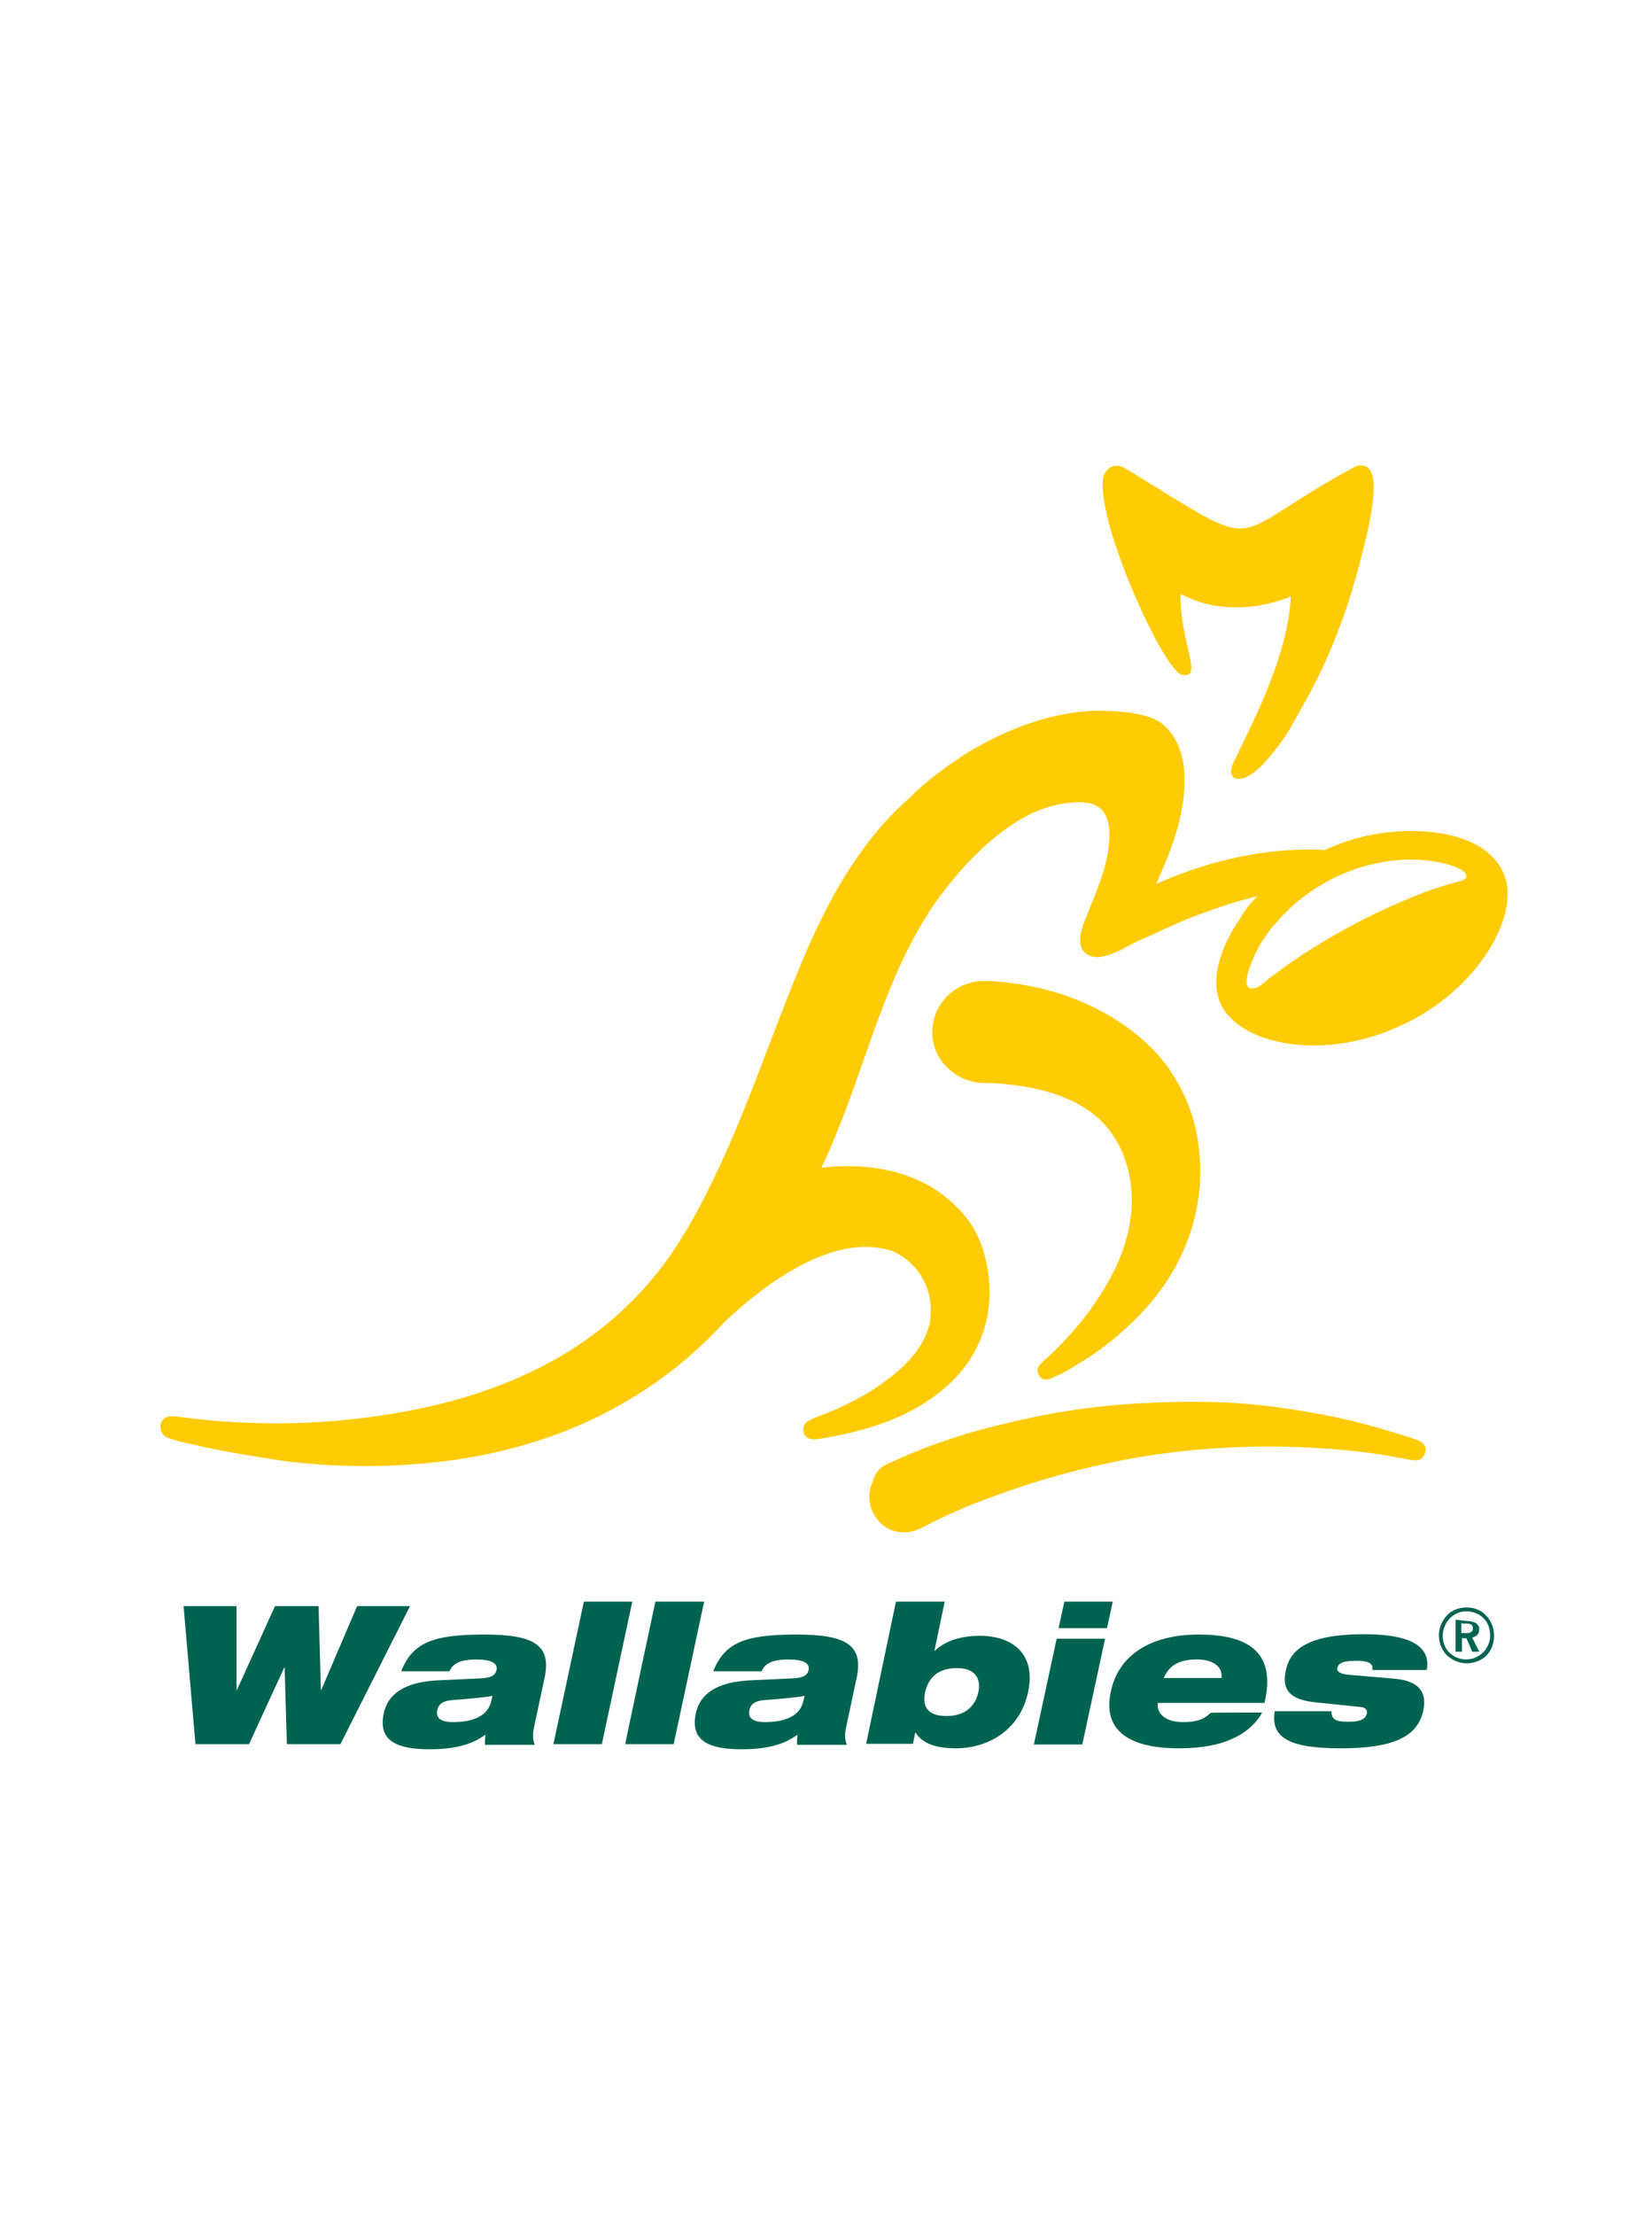 <?xml version="1.0" encoding="UTF-8"?>
<svg width="103px" height="138px" viewBox="0 0 103 138" version="1.1" xmlns="http://www.w3.org/2000/svg" xmlns:xlink="http://www.w3.org/1999/xlink">
    <title>soccer-tema-wallabies-color</title>
    <g id="soccer-tema-wallabies-color" stroke="none" stroke-width="1" fill="none" fill-rule="evenodd">
        <rect id="Rectangle" fill="#FFFFFF" x="0" y="0" width="103.235" height="138"></rect>
        <g id="wallabies-rugby-vector-logo" transform="translate(10, 29)" fill-rule="nonzero">
            <path d="M1.446,71.079 L4.746,71.079 L4.746,76.316 L4.766,76.316 L7.146,71.079 L9.865,71.079 L10.005,76.316 L10.025,76.316 L12.265,71.079 L15.565,71.079 L11.225,79.681 L7.885,79.681 L7.746,74.902 L7.726,74.902 L5.526,79.681 L2.186,79.681 C2.186,79.681 1.446,71.079 1.446,71.079 Z M15.025,75.101 C15.405,74.185 15.905,73.648 16.705,73.309 C17.505,72.971 18.624,72.851 20.224,72.851 C23.324,72.851 24.364,73.528 23.964,75.5 L23.284,78.686 C23.184,79.184 23.244,79.482 23.344,79.721 L20.244,79.721 C20.224,79.542 20.244,79.303 20.264,79.084 C19.464,79.701 18.364,80 16.765,80 C14.725,80 13.565,79.462 13.925,77.77 C14.165,76.575 15.205,75.778 17.445,75.699 L20.024,75.579 C20.624,75.539 20.884,75.4 20.964,75.042 C21.044,74.603 20.544,74.404 19.704,74.404 C19.024,74.404 18.284,74.504 18.024,75.141 L15.045,75.141 L15.045,75.101 L15.025,75.101 Z M20.704,76.674 C20.164,76.774 19.284,76.854 18.224,76.933 C17.665,76.973 17.345,77.152 17.265,77.571 C17.165,78.029 17.465,78.307 18.224,78.307 C19.244,78.307 20.424,78.068 20.644,76.933 L20.704,76.674 Z M26.404,70.8 L29.423,70.8 L27.524,79.681 L24.504,79.681 C24.504,79.681 26.404,70.8 26.404,70.8 Z M30.863,70.8 L33.903,70.8 L32.003,79.681 L28.983,79.681 C28.963,79.681 30.863,70.8 30.863,70.8 Z M34.483,75.101 C34.863,74.185 35.363,73.648 36.163,73.309 C36.963,72.971 38.082,72.851 39.682,72.851 C42.782,72.851 43.822,73.528 43.422,75.5 L42.742,78.686 C42.642,79.184 42.702,79.482 42.802,79.721 L39.702,79.721 C39.682,79.542 39.702,79.303 39.722,79.084 C38.922,79.701 37.822,80 36.223,80 C34.183,80 33.023,79.462 33.383,77.77 C33.623,76.575 34.663,75.778 36.903,75.699 L39.482,75.579 C40.082,75.539 40.342,75.4 40.422,75.042 C40.502,74.603 40.002,74.404 39.162,74.404 C38.482,74.404 37.742,74.504 37.483,75.141 L34.503,75.141 L34.503,75.101 L34.483,75.101 Z M40.162,76.674 C39.622,76.774 38.742,76.854 37.682,76.933 C37.123,76.973 36.803,77.152 36.723,77.571 C36.623,78.029 36.923,78.307 37.682,78.307 C38.702,78.307 39.882,78.068 40.102,76.933 L40.162,76.674 Z M45.862,70.8 L48.901,70.8 L48.261,73.867 L48.281,73.867 C48.921,73.249 49.881,72.931 51.101,72.931 C53.061,72.931 54.621,74.006 54.101,76.435 C53.581,78.865 51.541,79.94 49.601,79.94 C48.261,79.94 47.501,79.602 47.082,78.965 L47.062,78.965 L46.922,79.661 L44.002,79.661 L45.862,70.8 L45.862,70.8 Z M49.021,77.929 C50.181,77.929 50.801,77.312 51.001,76.435 C51.181,75.579 50.781,74.942 49.681,74.942 C48.521,74.942 47.901,75.5 47.681,76.435 C47.481,77.371 47.861,77.929 49.021,77.929 Z M55.881,73.11 L58.9,73.11 L57.48,79.701 L54.461,79.701 L55.881,73.11 Z M56.361,70.8 L59.38,70.8 L59.02,72.453 L56.001,72.453 L56.361,70.8 Z M68.699,77.71 C68.319,78.387 67.699,78.965 66.84,79.343 C65.98,79.741 64.88,79.94 63.5,79.94 C60.32,79.94 58.74,78.785 59.26,76.396 C59.74,74.126 61.74,72.851 64.74,72.851 C67.659,72.851 69.619,73.827 68.839,77.113 L62.2,77.113 C62.1,77.59 62.44,78.307 63.78,78.307 C64.56,78.307 65.06,78.148 65.48,77.73 C65.48,77.71 68.699,77.71 68.699,77.71 Z M66.16,75.559 C66.24,74.862 65.66,74.404 64.62,74.404 C63.56,74.404 62.9,74.743 62.56,75.559 L66.16,75.559 Z M71.999,77.073 C70.279,76.894 69.919,76.177 70.179,75.042 C70.519,73.488 72.099,72.831 75.059,72.831 C77.119,72.831 79.298,73.21 78.958,75.061 L75.559,75.061 C75.599,74.902 75.559,74.743 75.419,74.643 C75.279,74.544 74.999,74.484 74.559,74.484 C73.639,74.484 73.439,74.683 73.379,74.942 C73.339,75.101 73.459,75.3 74.099,75.36 L76.919,75.599 C78.518,75.739 78.978,76.475 78.738,77.59 C78.378,79.283 76.759,79.94 73.579,79.94 C70.439,79.94 69.199,79.303 69.479,77.63 L73.019,77.63 C72.999,77.889 73.099,78.068 73.279,78.168 C73.459,78.268 73.779,78.287 74.099,78.287 C74.859,78.287 75.139,78.088 75.219,77.79 C75.259,77.61 75.199,77.411 74.879,77.371 L71.999,77.073 L71.999,77.073 Z" id="Shape" fill="#006351"></path>
            <path d="M81.432,71.164 C80.992,71.164 80.513,71.324 80.233,71.644 C79.913,71.964 79.713,72.444 79.713,72.884 C79.713,73.324 79.873,73.804 80.193,74.124 C80.513,74.444 80.992,74.644 81.432,74.644 C81.872,74.644 82.351,74.484 82.671,74.164 C82.991,73.844 83.151,73.404 83.151,72.924 C83.151,72.484 82.991,72.004 82.671,71.684 C82.351,71.324 81.912,71.164 81.432,71.164 M81.432,71.404 C81.832,71.404 82.231,71.564 82.511,71.844 C82.791,72.124 82.911,72.524 82.911,72.924 C82.911,73.284 82.751,73.684 82.471,73.964 C82.191,74.244 81.792,74.404 81.392,74.404 C81.032,74.404 80.632,74.244 80.353,73.964 C80.073,73.684 79.953,73.284 79.953,72.924 C79.953,72.564 80.113,72.124 80.393,71.844 C80.672,71.564 81.032,71.404 81.432,71.404 Z M80.752,71.924 L80.752,73.924 L81.152,73.924 L81.152,73.084 L81.432,73.084 L81.792,73.924 L82.231,73.924 L81.792,73.044 C82.071,72.964 82.231,72.804 82.231,72.524 C82.231,72.204 81.952,72.004 81.392,72.004 L80.752,71.924 Z M81.152,72.164 L81.392,72.164 C81.712,72.164 81.832,72.244 81.832,72.484 C81.832,72.684 81.672,72.764 81.392,72.764 L81.112,72.764 L81.112,72.124 L81.152,72.124 L81.152,72.164 Z" id="Shape" fill="#006351"></path>
            <path d="M51.292,32.124 L51.652,32.124 C53.651,32.244 55.649,32.644 57.488,33.444 C59.447,34.284 61.246,35.524 62.565,37.164 C63.924,38.924 64.683,40.964 64.803,43.164 C64.963,45.284 64.523,47.404 63.604,49.324 C62.725,51.164 61.405,52.724 59.887,54.044 C59.087,54.764 58.248,55.364 57.328,55.924 C56.889,56.204 56.369,56.524 55.889,56.724 C55.689,56.804 55.49,56.964 55.21,56.964 C55.01,56.964 54.85,56.844 54.77,56.684 C54.49,56.204 55.01,55.844 55.29,55.604 C55.689,55.244 56.089,54.844 56.449,54.444 C57.208,53.644 57.848,52.844 58.448,51.924 C59.647,50.124 60.526,48.124 60.566,45.924 C60.606,43.884 59.847,41.764 58.248,40.484 C56.609,39.164 54.41,38.684 52.332,38.524 C52.012,38.484 51.692,38.484 51.372,38.484 C51.372,38.484 51.332,38.484 51.372,38.484 C50.053,38.484 48.814,37.644 48.334,36.444 C47.855,35.204 48.214,33.764 49.254,32.884 C49.853,32.404 50.573,32.124 51.292,32.124 Z M45.376,62.204 C46.296,61.764 47.295,61.364 48.254,61.004 C49.613,60.524 51.013,60.084 52.452,59.764 C55.29,59.044 58.128,58.604 61.046,58.444 C62.525,58.364 64.084,58.324 65.563,58.364 C67.761,58.404 69.96,58.684 72.118,59.084 C73.517,59.324 74.956,59.684 76.315,60.084 C76.995,60.284 77.674,60.484 78.354,60.724 C78.594,60.804 78.794,60.964 78.874,61.204 C78.914,61.444 78.834,61.724 78.634,61.884 C78.354,62.084 77.994,61.964 77.714,61.924 C77.355,61.844 76.955,61.804 76.635,61.724 C75.236,61.484 73.757,61.324 72.318,61.244 C69.4,61.044 66.482,61.124 63.564,61.444 C60.686,61.764 57.848,62.364 55.05,63.204 C53.691,63.604 52.332,64.084 50.973,64.604 C49.813,65.044 48.694,65.564 47.615,66.124 C47.255,66.324 46.815,66.484 46.376,66.484 C45.896,66.484 45.376,66.324 45.017,66.004 C44.217,65.324 43.977,64.204 44.417,63.324 C44.537,62.764 44.897,62.404 45.376,62.204 L45.376,62.204 Z M63.604,8.004 C66.962,9.804 70.479,8.164 70.479,8.164 C70.319,12.004 67.801,16.604 66.882,18.564 C66.482,19.444 67.082,19.884 68.081,19.204 C68.8,18.724 69.96,17.244 70.519,16.244 C71.479,14.524 72.158,13.404 72.958,11.484 C73.717,9.684 74.237,8.124 74.716,6.324 C75.076,4.924 75.596,3.044 75.636,1.604 C75.676,0.884 75.596,-0.236 74.557,0.044 C65.962,4.644 69.28,5.724 60.126,0.164 C59.407,-0.236 58.847,0.284 58.767,0.844 C58.408,3.684 62.565,12.804 63.684,13.044 C65.083,13.324 63.564,11.124 63.604,8.004 L63.604,8.004 Z M83.79,25.524 C82.791,22.964 79.074,22.604 76.755,22.844 C75.316,22.964 73.917,23.364 72.598,23.964 C69,23.764 65.283,24.644 62.085,26.084 C63.044,23.964 63.964,21.604 63.844,19.244 C63.804,18.044 63.364,16.724 62.325,16.004 C61.805,15.644 61.126,15.524 60.446,15.404 C59.767,15.324 59.087,15.284 58.368,15.284 C55.529,15.364 52.851,16.404 50.413,17.844 C49.094,18.684 47.815,19.604 46.695,20.724 L46.655,20.764 C43.578,23.484 41.579,27.164 40.02,30.884 C38.221,35.164 36.782,39.564 34.824,43.764 C33.864,45.804 32.825,47.804 31.546,49.564 C30.267,51.324 28.708,52.884 26.989,54.164 C23.551,56.724 19.394,58.204 15.197,58.964 C10.6,59.804 5.843,59.924 1.166,59.284 C0.807,59.244 0.327,59.164 0.087,59.564 C-0.113,59.924 0.047,60.404 0.407,60.564 C1.006,60.804 1.606,60.924 2.206,61.044 C2.845,61.204 3.485,61.324 4.124,61.444 C5.403,61.684 6.683,61.884 8.042,62.084 C10.56,62.364 13.158,62.444 15.716,62.244 C20.473,61.924 25.23,60.644 29.307,58.164 C31.466,56.884 33.464,55.244 35.143,53.404 C36.582,52.044 38.181,50.764 39.94,49.844 C41.699,48.924 43.698,48.324 45.656,48.964 C46.136,49.164 48.414,50.364 47.975,53.404 C47.695,54.724 46.775,55.804 45.736,56.644 C44.577,57.604 43.218,58.364 41.779,58.964 C41.339,59.164 40.819,59.284 40.38,59.564 C40.06,59.724 39.98,60.204 40.22,60.484 C40.46,60.764 40.859,60.684 41.179,60.644 C43.817,60.204 46.496,59.444 48.614,57.724 C50.613,56.164 51.772,53.884 51.692,51.324 C51.692,51.084 51.652,50.844 51.652,50.564 C51.492,49.364 51.172,48.204 50.493,47.204 C49.853,46.284 49.054,45.604 48.134,45.004 C46.056,43.764 43.578,43.484 41.219,43.764 C41.499,43.124 41.819,42.484 42.059,41.844 C44.137,36.884 45.336,31.324 48.574,26.884 C49.534,25.604 50.613,24.364 51.852,23.324 C53.091,22.284 54.61,21.324 56.249,21.084 C56.969,20.964 57.848,20.884 58.487,21.284 C58.967,21.604 59.127,22.204 59.167,22.764 C59.247,24.364 58.567,26.084 57.968,27.524 C57.728,28.244 56.929,29.604 57.608,30.324 C58.408,31.164 60.046,30.084 60.846,29.684 C62.045,29.164 63.244,28.564 64.483,28.084 C65.763,27.604 67.042,27.164 68.401,26.844 L68.321,26.924 C67.961,27.284 67.601,27.724 67.361,28.164 C66.082,30.004 65.483,31.964 66.042,33.404 C67.082,36.044 72.318,37.164 77.115,35.004 C81.912,32.964 84.83,28.164 83.79,25.524 L83.79,25.524 Z M81.112,25.884 C80.672,26.004 80.193,26.124 79.753,26.284 C79.433,26.364 79.113,26.484 78.794,26.604 C76.635,27.444 74.557,28.444 72.558,29.644 L71.719,30.164 C71.399,30.364 70.999,30.604 70.679,30.844 C70.359,31.084 70,31.284 69.68,31.564 C69.56,31.644 69.44,31.764 69.28,31.844 C68.96,32.084 68.601,32.484 68.241,32.564 C67.162,32.844 68.081,30.844 68.241,30.484 L68.481,30.004 C68.761,29.524 69.08,29.044 69.44,28.644 C71.519,26.124 74.796,24.524 78.074,24.564 C78.434,24.564 78.834,24.604 79.233,24.644 C79.873,24.764 80.672,24.884 81.232,25.284 C81.552,25.524 81.432,25.804 81.112,25.884 L81.112,25.884 Z" id="Shape" fill="#FFCB05"></path>
        </g>
    </g>
</svg>